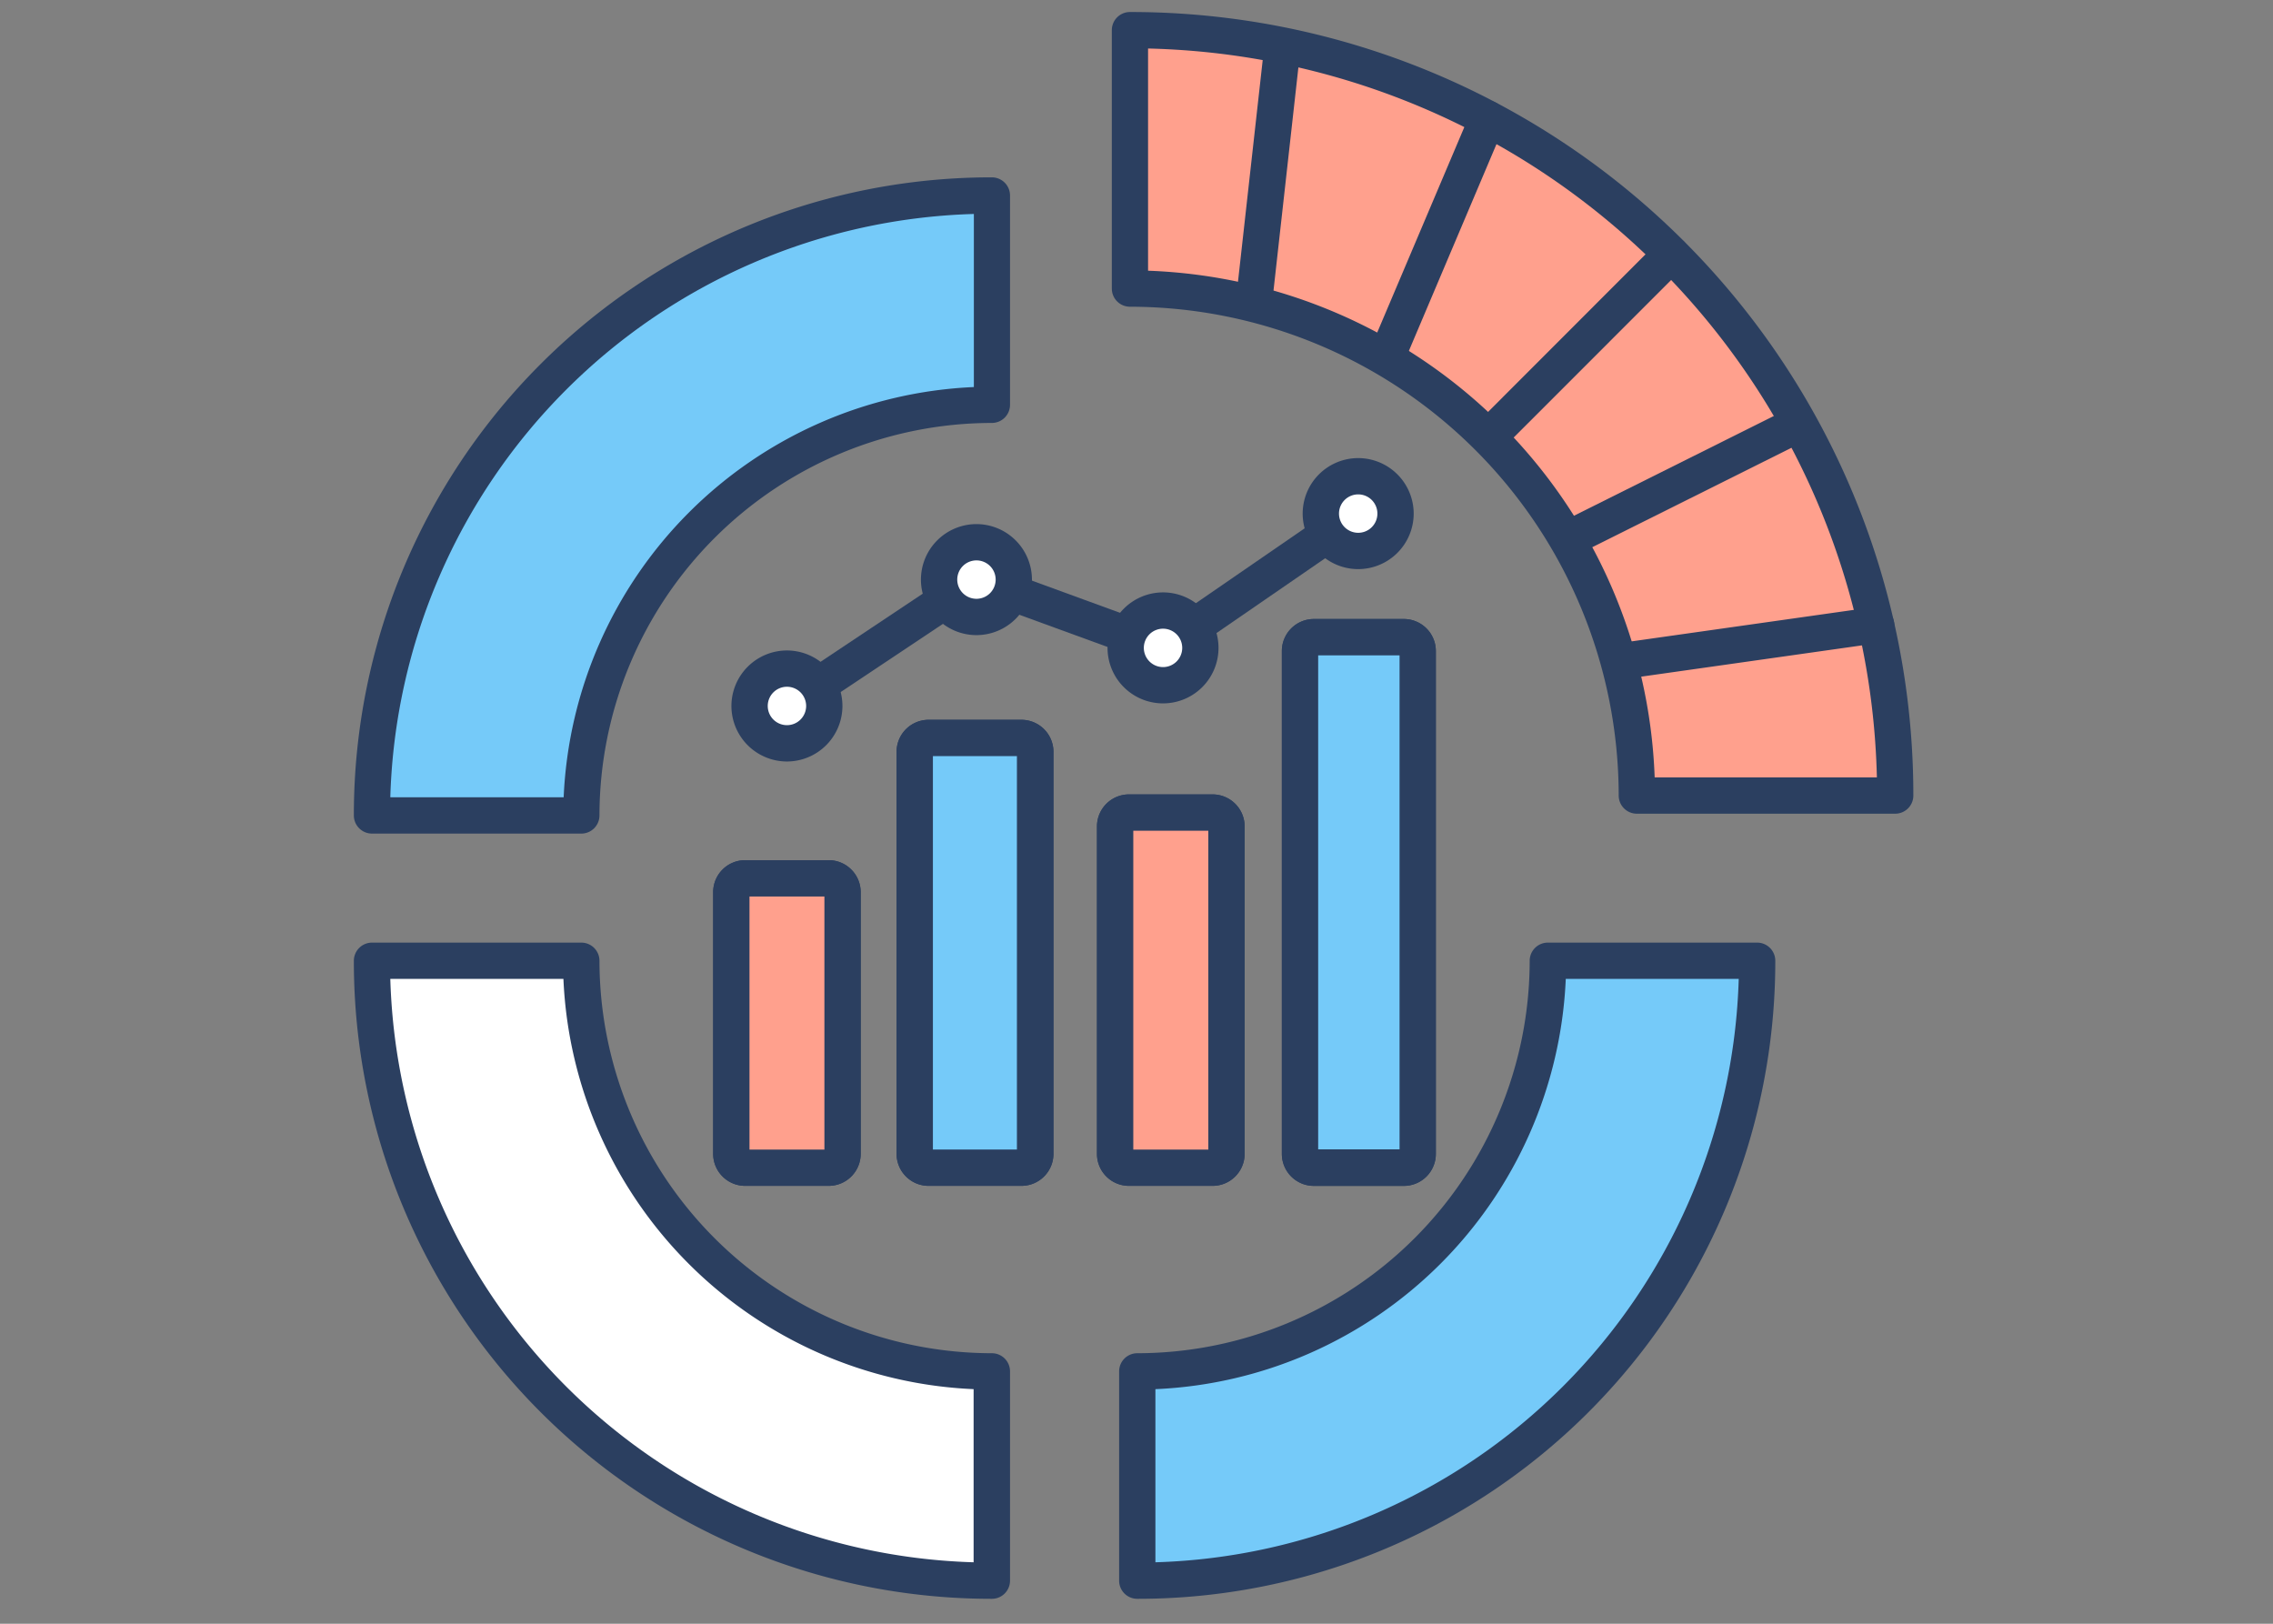 <svg xmlns="http://www.w3.org/2000/svg" width="56" height="40" viewBox="0 0 56 40">
  <rect x="0" y="0" width="56" height="40" fill="#808080" stroke="none"/>
  <g id="グループ_29932" data-name="グループ 29932" transform="translate(0.067 -1.093)">
    <rect id="長方形_25298" data-name="長方形 25298" width="56" height="40" transform="translate(-0.067 1.093)" fill="none"/>
    <g id="グループ_29927" data-name="グループ 29927" transform="translate(8.651 1.389)">
      <g id="グループ_29783" data-name="グループ 29783" transform="translate(0)">
        <g id="グループ_29773" data-name="グループ 29773" transform="translate(0 4.071)">
          <path id="パス_82927" data-name="パス 82927" d="M3992.323,4644.268a10.126,10.126,0,0,1,10.115-10.115V4629a15.272,15.272,0,0,0-15.272,15.271Z" transform="translate(-3986.719 -4628.549)" fill="#75caf9"/>
          <path id="パス_82927_-_アウトライン" data-name="パス 82927 - アウトライン" d="M3991.706,4644.1h-5.157a.447.447,0,0,1-.447-.447,15.706,15.706,0,0,1,15.719-15.719.447.447,0,0,1,.447.447v5.156a.447.447,0,0,1-.447.447,9.679,9.679,0,0,0-9.668,9.668A.447.447,0,0,1,3991.706,4644.1Zm-4.7-.894h4.265a10.577,10.577,0,0,1,10.106-10.106v-4.264A14.81,14.81,0,0,0,3987,4643.2Z" transform="translate(-3986.102 -4627.932)" fill="#2b3f60"/>
        </g>
        <g id="グループ_29774" data-name="グループ 29774" transform="translate(0 22.925)">
          <path id="パス_82928" data-name="パス 82928" d="M4002.438,4689.161a15.272,15.272,0,0,1-15.272-15.272h5.157A10.127,10.127,0,0,0,4002.438,4684Z" transform="translate(-3986.719 -4673.442)" fill="#fff"/>
          <path id="パス_82928_-_アウトライン" data-name="パス 82928 - アウトライン" d="M4001.821,4688.99a15.705,15.705,0,0,1-15.719-15.718.447.447,0,0,1,.447-.447h5.157a.447.447,0,0,1,.447.447,9.679,9.679,0,0,0,9.668,9.668.447.447,0,0,1,.447.447v5.156A.447.447,0,0,1,4001.821,4688.99ZM3987,4673.719a14.811,14.811,0,0,0,14.371,14.371v-4.265a10.576,10.576,0,0,1-10.106-10.106Z" transform="translate(-3986.102 -4672.825)" fill="#2b3f60"/>
        </g>
        <g id="グループ_29775" data-name="グループ 29775" transform="translate(18.854 22.925)">
          <path id="パス_82929" data-name="パス 82929" d="M4032.06,4689.161a15.272,15.272,0,0,0,15.271-15.272h-5.156A10.127,10.127,0,0,1,4032.06,4684Z" transform="translate(-4031.613 -4673.442)" fill="#75caf9"/>
          <path id="パス_82929_-_アウトライン" data-name="パス 82929 - アウトライン" d="M4031.443,4688.99a.447.447,0,0,1-.447-.447v-5.156a.447.447,0,0,1,.447-.447,9.679,9.679,0,0,0,9.668-9.668.447.447,0,0,1,.447-.447h5.157a.447.447,0,0,1,.447.447,15.706,15.706,0,0,1-15.719,15.718Zm.447-5.165v4.265a14.811,14.811,0,0,0,14.371-14.371H4042A10.576,10.576,0,0,1,4031.89,4683.825Z" transform="translate(-4030.996 -4672.825)" fill="#2b3f60"/>
        </g>
        <g id="グループ_29776" data-name="グループ 29776" transform="translate(18.673)">
          <path id="パス_82930" data-name="パス 82930" d="M4050.484,4638.157a18.855,18.855,0,0,0-18.855-18.855v6.366a12.5,12.5,0,0,1,12.489,12.489Z" transform="translate(-4031.182 -4618.854)" fill="#ffa08d"/>
          <path id="パス_82930_-_アウトライン" data-name="パス 82930 - アウトライン" d="M4049.866,4637.986H4043.5a.447.447,0,0,1-.447-.447,12.055,12.055,0,0,0-12.041-12.042.447.447,0,0,1-.447-.447v-6.366a.447.447,0,0,1,.447-.447,19.286,19.286,0,0,1,19.3,19.3A.447.447,0,0,1,4049.866,4637.986Zm-5.927-.894h5.475a18.392,18.392,0,0,0-17.956-17.956v5.474A12.954,12.954,0,0,1,4043.939,4637.092Z" transform="translate(-4030.564 -4618.237)" fill="#2b3f60"/>
          <path id="線_225" data-name="線 225" d="M-.618,4.3a.446.446,0,0,1-.316-.131.447.447,0,0,1,0-.632L3.534-.934a.447.447,0,0,1,.632,0,.447.447,0,0,1,0,.632L-.3,4.165A.446.446,0,0,1-.618,4.3Z" transform="translate(9.931 6.588)" fill="#2b3f60"/>
          <path id="線_226" data-name="線 226" d="M-.617,2.562a.447.447,0,0,1-.4-.248.447.447,0,0,1,.2-.6L4.657-1.018a.447.447,0,0,1,.6.2.447.447,0,0,1-.2.6L-.418,2.515A.445.445,0,0,1-.617,2.562Z" transform="translate(11.968 10.813)" fill="#2b3f60"/>
          <path id="線_227" data-name="線 227" d="M-.618.714A.447.447,0,0,1-1.06.329.447.447,0,0,1-.68-.176L5.558-1.06a.447.447,0,0,1,.505.38.447.447,0,0,1-.38.505L-.555.709A.451.451,0,0,1-.618.714Z" transform="translate(13.212 15.719)" fill="#2b3f60"/>
          <path id="線_228" data-name="線 228" d="M-.618,5.593a.446.446,0,0,1-.174-.036.447.447,0,0,1-.237-.586L1.415-.792A.447.447,0,0,1,2-1.029a.447.447,0,0,1,.237.586L-.206,5.321A.447.447,0,0,1-.618,5.593Z" transform="translate(7.432 3.247)" fill="#2b3f60"/>
          <path id="線_229" data-name="線 229" d="M-.617,6.106l-.05,0a.447.447,0,0,1-.394-.494l.7-6.276a.447.447,0,0,1,.494-.394.447.447,0,0,1,.394.494l-.7,6.276A.447.447,0,0,1-.617,6.106Z" transform="translate(4.12 1.484)" fill="#2b3f60"/>
        </g>
        <g id="グループ_29782" data-name="グループ 29782" transform="translate(8.852 10.989)">
          <g id="グループ_29777" data-name="グループ 29777" transform="translate(14.011 3.964)">
            <rect id="長方形_25439" data-name="長方形 25439" width="2.899" height="13.07" rx="0.811" transform="translate(0.447 0.447)" fill="#fff"/>
            <path id="長方形_25439_-_アウトライン" data-name="長方形 25439 - アウトライン" d="M-.277-1.065H1.941a.789.789,0,0,1,.788.788V12.112a.788.788,0,0,1-.788.788H-.277a.789.789,0,0,1-.788-.788V-.277A.789.789,0,0,1-.277-1.065ZM1.835-.17H-.17V12H1.835Z" transform="translate(1.065 1.065)" fill="#2b3f60"/>
            <rect id="長方形_25440" data-name="長方形 25440" width="2.899" height="13.07" rx="0.811" transform="translate(0.447 0.447)" fill="#75caf9"/>
            <path id="長方形_25440_-_アウトライン" data-name="長方形 25440 - アウトライン" d="M-.277-1.065H1.941a.789.789,0,0,1,.788.788V12.112a.788.788,0,0,1-.788.788H-.277a.789.789,0,0,1-.788-.788V-.277A.789.789,0,0,1-.277-1.065ZM1.835-.17H-.17V12H1.835Z" transform="translate(1.065 1.065)" fill="#2b3f60"/>
          </g>
          <g id="グループ_29778" data-name="グループ 29778" transform="translate(9.456 8.285)">
            <rect id="長方形_25441" data-name="長方形 25441" width="2.743" height="8.748" rx="0.811" transform="translate(0.447 0.447)" fill="#fff"/>
            <path id="長方形_25441_-_アウトライン" data-name="長方形 25441 - アウトライン" d="M-.277-1.065H1.785a.789.789,0,0,1,.788.788V7.79a.789.789,0,0,1-.788.788H-.277a.788.788,0,0,1-.788-.788V-.277A.789.789,0,0,1-.277-1.065ZM1.678-.17H-.17V7.684H1.678Z" transform="translate(1.065 1.065)" fill="#2b3f60"/>
            <rect id="長方形_25442" data-name="長方形 25442" width="2.743" height="8.748" rx="0.811" transform="translate(0.447 0.447)" fill="#ffa08d"/>
            <path id="長方形_25442_-_アウトライン" data-name="長方形 25442 - アウトライン" d="M-.277-1.065H1.785a.789.789,0,0,1,.788.788V7.79a.789.789,0,0,1-.788.788H-.277a.788.788,0,0,1-.788-.788V-.277A.789.789,0,0,1-.277-1.065ZM1.678-.17H-.17V7.684H1.678Z" transform="translate(1.065 1.065)" fill="#2b3f60"/>
          </g>
          <g id="グループ_29779" data-name="グループ 29779" transform="translate(0 9.905)">
            <rect id="長方形_25443" data-name="長方形 25443" width="2.74" height="7.128" rx="0.811" transform="translate(0.447 0.447)" fill="#fff"/>
            <path id="長方形_25443_-_アウトライン" data-name="長方形 25443 - アウトライン" d="M-.277-1.065H1.782a.789.789,0,0,1,.788.788V6.17a.789.789,0,0,1-.788.788H-.277a.789.789,0,0,1-.788-.788V-.277A.788.788,0,0,1-.277-1.065ZM1.676-.17H-.17V6.064H1.676Z" transform="translate(1.065 1.065)" fill="#2b3f60"/>
            <rect id="長方形_25444" data-name="長方形 25444" width="2.74" height="7.128" rx="0.811" transform="translate(0.447 0.447)" fill="#ffa08d"/>
            <path id="長方形_25444_-_アウトライン" data-name="長方形 25444 - アウトライン" d="M-.277-1.065H1.782a.789.789,0,0,1,.788.788V6.17a.789.789,0,0,1-.788.788H-.277a.789.789,0,0,1-.788-.788V-.277A.788.788,0,0,1-.277-1.065ZM1.676-.17H-.17V6.064H1.676Z" transform="translate(1.065 1.065)" fill="#2b3f60"/>
          </g>
          <g id="グループ_29780" data-name="グループ 29780" transform="translate(4.519 6.447)">
            <rect id="長方形_25445" data-name="長方形 25445" width="2.969" height="10.586" rx="0.811" transform="translate(0.447 0.447)" fill="#fff"/>
            <path id="長方形_25445_-_アウトライン" data-name="長方形 25445 - アウトライン" d="M-.277-1.065H2.011A.789.789,0,0,1,2.8-.277V9.628a.789.789,0,0,1-.788.788H-.277a.789.789,0,0,1-.788-.788V-.277A.789.789,0,0,1-.277-1.065ZM1.9-.17H-.17V9.521H1.9Z" transform="translate(1.065 1.065)" fill="#2b3f60"/>
            <rect id="長方形_25446" data-name="長方形 25446" width="2.969" height="10.586" rx="0.811" transform="translate(0.447 0.447)" fill="#75caf9"/>
            <path id="長方形_25446_-_アウトライン" data-name="長方形 25446 - アウトライン" d="M-.277-1.065H2.011A.789.789,0,0,1,2.8-.277V9.628a.789.789,0,0,1-.788.788H-.277a.789.789,0,0,1-.788-.788V-.277A.789.789,0,0,1-.277-1.065ZM1.9-.17H-.17V9.521H1.9Z" transform="translate(1.065 1.065)" fill="#2b3f60"/>
          </g>
          <g id="グループ_29781" data-name="グループ 29781" transform="translate(0.45)">
            <path id="パス_82931" data-name="パス 82931" d="M4010.889,4652.227a.447.447,0,0,1-.248-.819l4.669-3.112a.446.446,0,0,1,.4-.048l4.381,1.6,4.617-3.178a.447.447,0,0,1,.507.737l-4.808,3.309a.446.446,0,0,1-.407.052l-4.385-1.6-4.48,2.987A.447.447,0,0,1,4010.889,4652.227Z" transform="translate(-4009.521 -4645.673)" fill="#2b3f60"/>
            <circle id="楕円形_393" data-name="楕円形 393" cx="0.92" cy="0.92" r="0.92" transform="translate(0.447 5.186)" fill="#fff"/>
            <path id="楕円形_393_-_アウトライン" data-name="楕円形 393 - アウトライン" d="M.3-1.065A1.369,1.369,0,0,1,1.67.3,1.369,1.369,0,0,1,.3,1.67,1.369,1.369,0,0,1-1.065.3,1.369,1.369,0,0,1,.3-1.065ZM.3.775A.473.473,0,1,0-.17.3.473.473,0,0,0,.3.775Z" transform="translate(1.065 5.804)" fill="#2b3f60"/>
            <circle id="楕円形_394" data-name="楕円形 394" cx="0.92" cy="0.92" r="0.92" transform="translate(5.116 2.074)" fill="#fff"/>
            <path id="楕円形_394_-_アウトライン" data-name="楕円形 394 - アウトライン" d="M.3-1.065A1.369,1.369,0,0,1,1.67.3,1.369,1.369,0,0,1,.3,1.67,1.369,1.369,0,0,1-1.065.3,1.369,1.369,0,0,1,.3-1.065ZM.3.775A.473.473,0,1,0-.17.3.473.473,0,0,0,.3.775Z" transform="translate(5.734 2.691)" fill="#2b3f60"/>
            <circle id="楕円形_395" data-name="楕円形 395" cx="0.92" cy="0.92" r="0.92" transform="translate(9.711 3.759) rotate(-0.192)" fill="#fff"/>
            <path id="楕円形_395_-_アウトライン" data-name="楕円形 395 - アウトライン" d="M1.367,0A1.367,1.367,0,1,1,0,1.367,1.369,1.369,0,0,1,1.367,0Zm0,1.84a.473.473,0,1,0-.473-.473A.474.474,0,0,0,1.367,1.84Z" transform="translate(9.262 3.313) rotate(-0.192)" fill="#2b3f60"/>
            <circle id="楕円形_396" data-name="楕円形 396" cx="0.92" cy="0.92" r="0.92" transform="translate(14.522 0.447)" fill="#fff"/>
            <path id="楕円形_396_-_アウトライン" data-name="楕円形 396 - アウトライン" d="M.3-1.065A1.369,1.369,0,0,1,1.67.3,1.369,1.369,0,0,1,.3,1.67,1.369,1.369,0,0,1-1.065.3,1.369,1.369,0,0,1,.3-1.065ZM.3.775A.473.473,0,1,0-.17.3.473.473,0,0,0,.3.775Z" transform="translate(15.139 1.065)" fill="#2b3f60"/>
          </g>
        </g>
      </g>
    </g>
  </g>
</svg>
